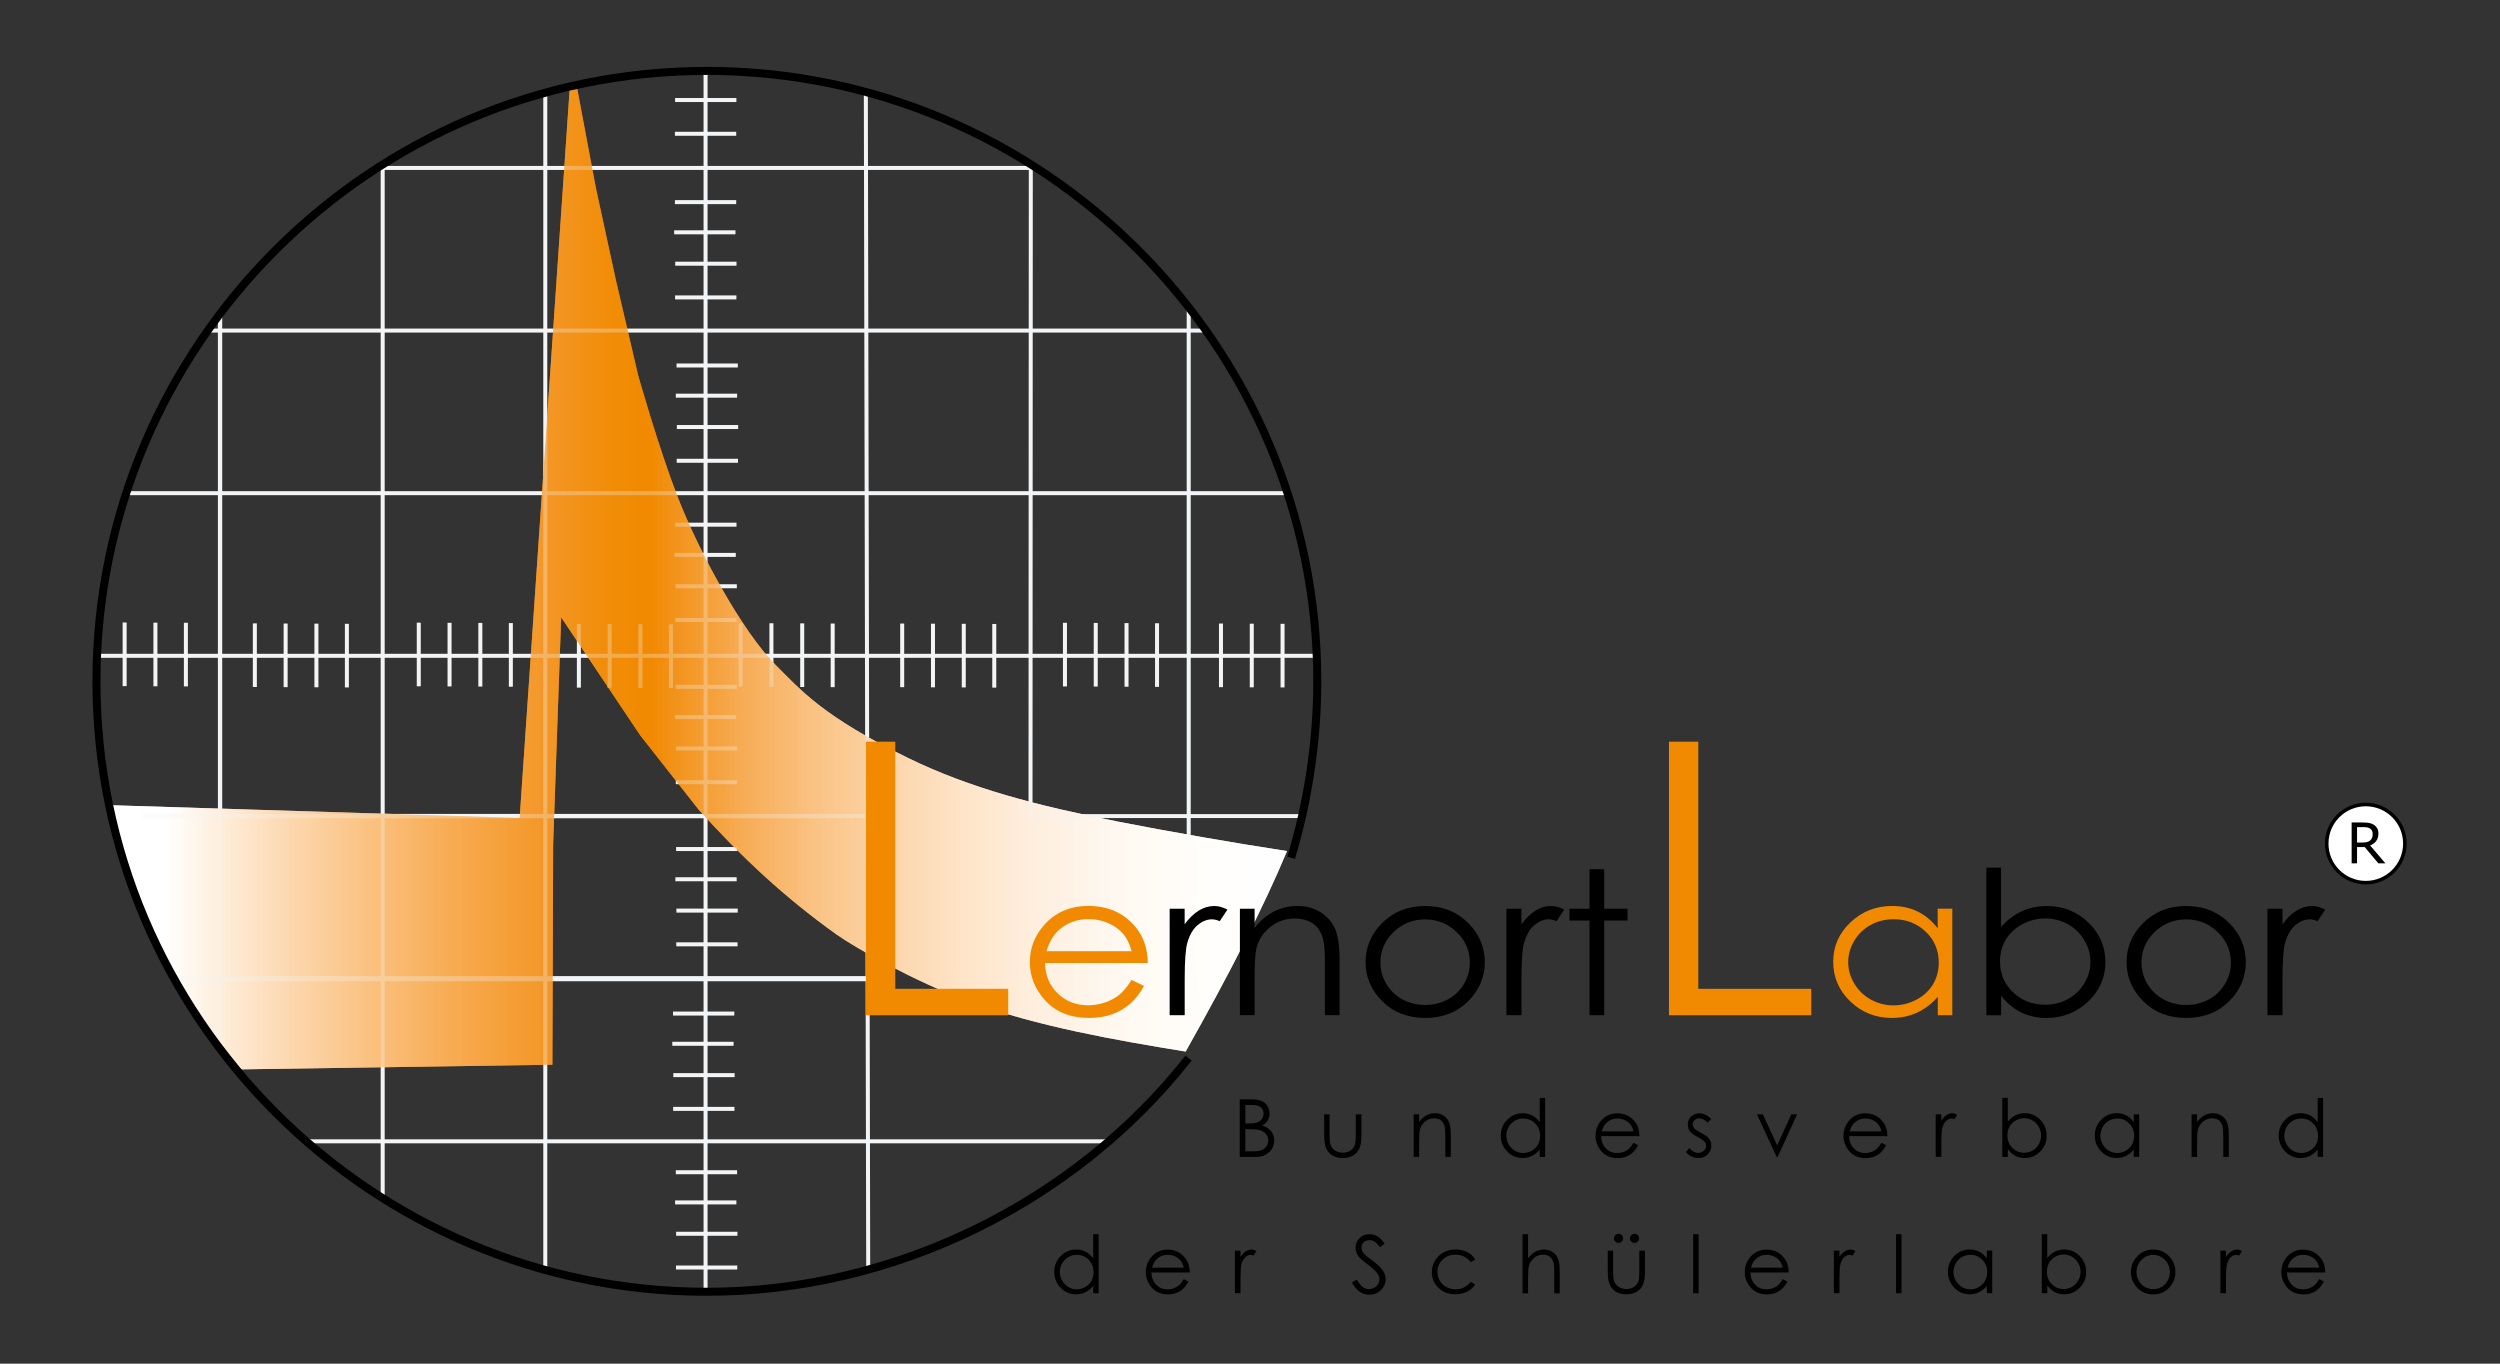 <?xml version="1.0" encoding="UTF-8"?>
<svg xmlns="http://www.w3.org/2000/svg" xmlns:xlink="http://www.w3.org/1999/xlink" version="1.1" id="Layer_8" x="0px" y="0px" viewBox="0 0 623.62 340.16" style="enable-background:new 0 0 623.62 340.16;" xml:space="preserve">
<rect x="0" y="0" width="623.62" height="340.16" fill="#333333" stroke="none"/>
<style type="text/css">
	.st0{fill:url(#SVGID_1_);}
	.st1{fill:none;stroke:#F3F4F6;stroke-width:1.085;stroke-miterlimit:2.613;}
	.st2{fill:none;stroke:#F3F4F6;stroke-width:0.983;stroke-miterlimit:2.613;}
	.st3{fill:none;stroke:#F3F4F6;stroke-width:1.078;stroke-miterlimit:2.613;}
	.st4{fill:none;stroke:#F3F4F6;stroke-width:1.282;stroke-miterlimit:2.613;}
	.st5{fill:none;stroke:#F3F4F6;stroke-miterlimit:2.613;}
	.st6{opacity:0.7;fill:url(#SVGID_00000070092003180642772800000007518320230753862059_);}
	.st7{fill:#F18A00;}
	.st8{fill:none;stroke:#000000;stroke-width:2;stroke-miterlimit:2.613;}
	.st9{fill:#FFFFFF;stroke:#000000;stroke-width:0.886;stroke-miterlimit:10;}
</style>
<g>
	<linearGradient id="SVGID_1_" gradientUnits="userSpaceOnUse" x1="26.645" y1="144.16" x2="321.037" y2="144.16">
		<stop offset="0.051" style="stop-color:#FFFFFF"></stop>
		<stop offset="0.075" style="stop-color:#FFF6EC"></stop>
		<stop offset="0.158" style="stop-color:#FDD7AD"></stop>
		<stop offset="0.237" style="stop-color:#FABD76"></stop>
		<stop offset="0.308" style="stop-color:#F7A749"></stop>
		<stop offset="0.372" style="stop-color:#F49727"></stop>
		<stop offset="0.425" style="stop-color:#F28D08"></stop>
		<stop offset="0.461" style="stop-color:#F18A00"></stop>
		<stop offset="0.47" style="stop-color:#F28E0E"></stop>
		<stop offset="0.533" style="stop-color:#F7AA50"></stop>
		<stop offset="0.597" style="stop-color:#FAC282"></stop>
		<stop offset="0.662" style="stop-color:#FDD5AA"></stop>
		<stop offset="0.727" style="stop-color:#FEE5C9"></stop>
		<stop offset="0.793" style="stop-color:#FEF0E1"></stop>
		<stop offset="0.859" style="stop-color:#FFF9F2"></stop>
		<stop offset="0.928" style="stop-color:#FFFEFC"></stop>
		<stop offset="1" style="stop-color:#FFFFFF"></stop>
	</linearGradient>
	<path class="st0" d="M26.65,200.83l102.98,3.21l12.5-182.21l1.75-0.25l4.75,25.25l4.96,22.87l5.61,23.99c0,0,5.08,17.99,9.83,30.24   c5.38,13.86,16.12,33.62,24.5,42c6.25,6.25,11.87,12.89,33.15,23.23c15.38,7.47,31.85,11.77,52.1,15.77   c12.68,2.5,29.56,5.43,42.26,7.37c-5.76,13.88-14.76,31.38-25.29,50.01c-17.94-2.93-36.62-6.21-53.72-12.38   c-13.93-5.02-29.02-13.74-33.25-16.75c-12.94-9.21-23.9-19.45-34.5-31.21l-14.55-18.5l-19.75-29.49l-2,56.67l-0.19,54.94   l-77.63,1.16l-12.02-15.09l-13.17-24.5"></path>
	<line class="st1" x1="35.49" y1="203.57" x2="218.2" y2="203.57"></line>
	<line class="st2" x1="257.06" y1="203.57" x2="324.15" y2="203.57"></line>
	<line class="st3" x1="54.89" y1="77.75" x2="54.89" y2="260.23"></line>
	<line class="st4" x1="44.06" y1="244.13" x2="216.56" y2="244.13"></line>
	<path class="st5" d="M176,17.2v304.53 M215.98,22.49l0.59,293.36 M257.13,40.72l-0.07,162.85 M136.02,22.49v293.95"></path>
	<line class="st5" x1="95.46" y1="40.72" x2="95.46" y2="299.69"></line>
	<path class="st5" d="M296.52,76.58v132.87 M95.46,41.89h161.67 M51.36,82.46h249.86 M31.37,123.02h289.84 M23.73,163.59h304.54"></path>
	<line class="st5" x1="75.76" y1="284.7" x2="275.94" y2="284.7"></line>
	<path class="st5" d="M265.65,155.36v15.87 M273.33,155.39v15.87 M281.01,155.43v15.87 M288.62,155.47v15.87 M304.57,155.54v15.87    M312.25,155.58v15.87 M319.93,155.61v15.87 M225.05,155.54v15.87 M232.73,155.58v15.87 M240.41,155.61v15.87 M248.02,155.65v15.88    M184.75,155.43v15.87 M192.43,155.47v15.87 M200.11,155.5v15.87 M207.71,155.54v15.87 M104.46,155.32v15.87 M112.14,155.36v15.87    M119.82,155.39v15.87 M127.43,155.43v15.87 M144.4,155.65v15.88 M152.08,155.68v15.87 M159.76,155.72v15.87 M167.37,155.76v15.87    M63.57,155.5v15.87 M71.25,155.54v15.87 M78.93,155.57v15.87 M86.53,155.61v15.87 M31.09,155.28v15.87 M38.77,155.32v15.87    M46.37,155.35v15.87 M168.36,50.42h15.29 M168.17,57.95h15.29 M168.43,65.78h15.29 M168.4,74.19h15.29 M168.76,91.17h15.29    M168.58,98.7h15.29 M168.84,106.52h15.29 M168.8,114.94h15.29 M168.43,130.88h15.29 M168.25,138.42h15.29 M168.51,146.24h15.29    M168.47,154.66h15.29 M168.54,171.34h15.29 M168.36,178.87h15.29 M168.62,186.7h15.29 M168.58,195.11h15.29 M168.65,211.79h15.28    M168.47,219.33h15.29 M168.73,227.15h15.29 M168.69,235.56h15.29 M167.88,252.83h15.29 M167.7,260.37h15.29 M167.96,268.19h15.29    M167.92,276.61h15.29 M168.58,292.41h15.29 M168.4,299.94h15.29 M168.66,307.76h15.29 M168.62,316.18h15.29 M168.4,24.95h15.29    M168.36,33.37h15.29"></path>
	
		<linearGradient id="SVGID_00000153685073391027305650000006344577438140924828_" gradientUnits="userSpaceOnUse" x1="26.645" y1="144.16" x2="321.037" y2="144.16">
		<stop offset="0.051" style="stop-color:#FFFFFF"></stop>
		<stop offset="0.075" style="stop-color:#FFF6EC"></stop>
		<stop offset="0.158" style="stop-color:#FDD7AD"></stop>
		<stop offset="0.237" style="stop-color:#FABD76"></stop>
		<stop offset="0.308" style="stop-color:#F7A749"></stop>
		<stop offset="0.372" style="stop-color:#F49727"></stop>
		<stop offset="0.425" style="stop-color:#F28D08"></stop>
		<stop offset="0.461" style="stop-color:#F18A00"></stop>
		<stop offset="0.47" style="stop-color:#F28E0E"></stop>
		<stop offset="0.533" style="stop-color:#F7AA50"></stop>
		<stop offset="0.597" style="stop-color:#FAC282"></stop>
		<stop offset="0.662" style="stop-color:#FDD5AA"></stop>
		<stop offset="0.727" style="stop-color:#FEE5C9"></stop>
		<stop offset="0.793" style="stop-color:#FEF0E1"></stop>
		<stop offset="0.859" style="stop-color:#FFF9F2"></stop>
		<stop offset="0.928" style="stop-color:#FFFEFC"></stop>
		<stop offset="1" style="stop-color:#FFFFFF"></stop>
	</linearGradient>
	<path style="opacity:0.7;fill:url(#SVGID_00000153685073391027305650000006344577438140924828_);" d="M26.65,200.83l102.98,3.21   l12.5-182.21l1.75-0.25l4.75,25.25l4.96,22.87l5.61,23.99c0,0,5.08,17.99,9.83,30.24c5.38,13.86,16.12,33.62,24.5,42   c6.25,6.25,11.87,12.89,33.15,23.23c15.38,7.47,31.85,11.77,52.1,15.77c12.68,2.5,29.56,5.43,42.26,7.37   c-5.76,13.88-14.76,31.38-25.29,50.01c-17.94-2.93-36.62-6.21-53.72-12.38c-13.93-5.02-29.02-13.74-33.25-16.75   c-12.94-9.21-23.9-19.45-34.5-31.21l-14.55-18.5l-19.75-29.49l-2,56.67l-0.19,54.94l-77.63,1.16l-12.02-15.09l-13.17-24.5"></path>
	<g>
		<path class="st7" d="M216,185.01h7.32v61.65h28.18v6.59H216V185.01z"></path>
		<path class="st7" d="M282.28,244.43l3.09,1.51c-1.01,1.86-2.19,3.35-3.51,4.49c-1.33,1.14-2.82,2.01-4.49,2.6    c-1.66,0.59-3.54,0.89-5.64,0.89c-4.65,0-8.29-1.42-10.91-4.26c-2.62-2.84-3.93-6.05-3.93-9.63c0-3.37,1.11-6.37,3.33-9.01    c2.82-3.35,6.58-5.03,11.3-5.03c4.86,0,8.74,1.72,11.65,5.15c2.06,2.43,3.11,5.45,3.15,9.08h-25.65c0.07,3.08,1.13,5.61,3.17,7.59    c2.05,1.97,4.57,2.96,7.58,2.96c1.45,0,2.86-0.24,4.24-0.71c1.37-0.47,2.54-1.09,3.5-1.87    C280.12,247.42,281.16,246.17,282.28,244.43z M282.28,237.28c-0.49-1.82-1.2-3.28-2.14-4.37c-0.94-1.09-2.17-1.97-3.71-2.64    c-1.54-0.67-3.16-1-4.85-1c-2.8,0-5.2,0.84-7.21,2.51c-1.47,1.22-2.58,3.05-3.33,5.49H282.28z"></path>
		<path d="M291.76,226.68h3.75v3.88c1.12-1.53,2.3-2.67,3.54-3.43c1.24-0.76,2.53-1.13,3.88-1.13c1.01,0,2.1,0.3,3.25,0.9    l-1.91,2.88c-0.77-0.31-1.42-0.46-1.94-0.46c-1.22,0-2.4,0.47-3.54,1.4c-1.14,0.94-2,2.39-2.59,4.36    c-0.45,1.51-0.68,4.57-0.68,9.18v8.98h-3.75V226.68z"></path>
		<path d="M309.29,226.68h3.67v4.76c1.47-1.82,3.09-3.19,4.87-4.09c1.78-0.9,3.72-1.36,5.82-1.36c2.13,0,4.02,0.5,5.67,1.51    c1.65,1.01,2.87,2.37,3.66,4.08c0.79,1.71,1.18,4.37,1.18,7.98v13.67h-3.67v-12.67c0-3.06-0.14-5.1-0.41-6.13    c-0.43-1.76-1.24-3.08-2.45-3.97c-1.21-0.89-2.78-1.33-4.72-1.33c-2.22,0-4.21,0.68-5.96,2.05c-1.76,1.37-2.91,3.06-3.47,5.08    c-0.35,1.32-0.52,3.73-0.52,7.23v9.74h-3.67V226.68z"></path>
		<path d="M355.52,226c4.39,0,8.03,1.48,10.92,4.44c2.62,2.7,3.94,5.9,3.94,9.59c0,3.71-1.39,6.95-4.16,9.73    c-2.77,2.77-6.34,4.16-10.7,4.16c-4.38,0-7.95-1.39-10.72-4.16c-2.77-2.78-4.16-6.02-4.16-9.73c0-3.68,1.31-6.87,3.94-9.57    C347.46,227.49,351.11,226,355.52,226z M355.5,229.34c-3.05,0-5.67,1.05-7.86,3.15s-3.29,4.64-3.29,7.62c0,1.92,0.5,3.71,1.5,5.37    s2.35,2.94,4.05,3.85c1.7,0.9,3.57,1.35,5.6,1.35c2.03,0,3.9-0.45,5.6-1.35c1.7-0.9,3.05-2.19,4.05-3.85c1-1.66,1.5-3.45,1.5-5.37    c0-2.98-1.1-5.52-3.3-7.62S358.54,229.34,355.5,229.34z"></path>
		<path d="M375.77,226.68h3.75v3.88c1.12-1.53,2.3-2.67,3.54-3.43c1.24-0.76,2.53-1.13,3.88-1.13c1.01,0,2.1,0.3,3.25,0.9    l-1.91,2.88c-0.77-0.31-1.42-0.46-1.94-0.46c-1.22,0-2.4,0.47-3.54,1.4c-1.14,0.94-2,2.39-2.59,4.36    c-0.46,1.51-0.68,4.57-0.68,9.18v8.98h-3.75V226.68z"></path>
		<path d="M396.5,216.82h3.67v9.86h5.82v2.95h-5.82v23.61h-3.67v-23.61h-5v-2.95h5V216.82z"></path>
		<path class="st7" d="M416.32,185.01h7.32v61.65h28.18v6.59h-35.5V185.01z"></path>
		<path class="st7" d="M487,226.68v26.56h-3.62v-4.57c-1.54,1.74-3.26,3.05-5.18,3.93c-1.91,0.88-4,1.32-6.28,1.32    c-4.04,0-7.48-1.36-10.34-4.09c-2.86-2.73-4.29-6.04-4.29-9.95c0-3.82,1.44-7.1,4.32-9.81c2.88-2.72,6.35-4.08,10.4-4.08    c2.34,0,4.46,0.46,6.35,1.39c1.9,0.93,3.56,2.32,4.99,4.17v-4.88H487z M472.33,229.3c-2.04,0-3.93,0.47-5.65,1.4    c-1.73,0.93-3.1,2.25-4.12,3.94c-1.02,1.69-1.53,3.48-1.53,5.37c0,1.87,0.51,3.66,1.54,5.36c1.03,1.71,2.41,3.04,4.15,3.99    c1.74,0.95,3.6,1.43,5.59,1.43c2.01,0,3.91-0.47,5.71-1.41c1.8-0.94,3.18-2.22,4.15-3.83c0.97-1.61,1.45-3.42,1.45-5.44    c0-3.07-1.09-5.64-3.26-7.71C478.19,230.33,475.51,229.3,472.33,229.3z"></path>
		<path d="M495.49,253.25v-36.82h3.67v14.82c1.54-1.76,3.25-3.07,5.16-3.94c1.9-0.87,3.99-1.31,6.26-1.31    c4.03,0,7.47,1.36,10.33,4.09c2.85,2.73,4.28,6.03,4.28,9.92c0,3.84-1.44,7.12-4.32,9.84c-2.88,2.72-6.34,4.08-10.39,4.08    c-2.32,0-4.42-0.46-6.31-1.39c-1.89-0.93-3.55-2.32-5-4.17v4.88H495.49z M510.16,250.63c2.04,0,3.92-0.47,5.65-1.4    c1.73-0.94,3.1-2.25,4.12-3.94c1.02-1.69,1.53-3.48,1.53-5.37c0-1.89-0.51-3.69-1.54-5.4s-2.41-3.04-4.14-3.99    c-1.73-0.95-3.59-1.43-5.56-1.43c-2,0-3.91,0.48-5.71,1.43c-1.8,0.95-3.19,2.23-4.16,3.84c-0.97,1.61-1.45,3.43-1.45,5.44    c0,3.08,1.08,5.65,3.25,7.71C504.32,249.6,506.99,250.63,510.16,250.63z"></path>
		<path d="M545.35,226c4.39,0,8.03,1.48,10.92,4.44c2.62,2.7,3.94,5.9,3.94,9.59c0,3.71-1.39,6.95-4.16,9.73    c-2.77,2.77-6.34,4.16-10.7,4.16c-4.38,0-7.95-1.39-10.72-4.16c-2.77-2.78-4.16-6.02-4.16-9.73c0-3.68,1.31-6.87,3.94-9.57    C537.3,227.49,540.94,226,545.35,226z M545.34,229.34c-3.05,0-5.67,1.05-7.86,3.15c-2.19,2.1-3.29,4.64-3.29,7.62    c0,1.92,0.5,3.71,1.5,5.37c1,1.66,2.35,2.94,4.05,3.85c1.7,0.9,3.57,1.35,5.6,1.35c2.03,0,3.9-0.45,5.6-1.35    c1.7-0.9,3.05-2.19,4.05-3.85c1-1.66,1.5-3.45,1.5-5.37c0-2.98-1.1-5.52-3.3-7.62S548.38,229.34,545.34,229.34z"></path>
		<path d="M565.61,226.68h3.75v3.88c1.12-1.53,2.3-2.67,3.54-3.43c1.24-0.76,2.53-1.13,3.88-1.13c1.01,0,2.1,0.3,3.25,0.9    l-1.91,2.88c-0.77-0.31-1.41-0.46-1.94-0.46c-1.22,0-2.4,0.47-3.54,1.4c-1.14,0.94-2,2.39-2.59,4.36    c-0.45,1.51-0.68,4.57-0.68,9.18v8.98h-3.75V226.68z"></path>
	</g>
	<g>
		<path d="M309.25,274.23h2.83c1.14,0,2.02,0.13,2.63,0.41c0.61,0.27,1.1,0.69,1.45,1.25c0.35,0.56,0.53,1.18,0.53,1.87    c0,0.64-0.16,1.22-0.47,1.74c-0.31,0.52-0.77,0.95-1.37,1.27c0.75,0.25,1.32,0.55,1.72,0.89c0.4,0.34,0.71,0.75,0.94,1.24    c0.22,0.49,0.34,1.01,0.34,1.58c0,1.15-0.42,2.13-1.26,2.92c-0.84,0.8-1.97,1.2-3.39,1.2h-3.95V274.23z M310.65,275.64v4.6h0.82    c1,0,1.73-0.09,2.2-0.28c0.47-0.19,0.84-0.48,1.12-0.88c0.27-0.4,0.41-0.84,0.41-1.33c0-0.66-0.23-1.17-0.69-1.55    c-0.46-0.37-1.19-0.56-2.2-0.56H310.65z M310.65,281.68v5.51h1.78c1.05,0,1.82-0.1,2.31-0.31c0.49-0.21,0.88-0.53,1.18-0.96    c0.3-0.44,0.45-0.91,0.45-1.42c0-0.64-0.21-1.19-0.63-1.67c-0.42-0.48-0.99-0.8-1.72-0.98c-0.49-0.12-1.34-0.18-2.55-0.18H310.65z    "></path>
		<path d="M330.29,277.97h1.37v4.96c0,1.21,0.06,2.04,0.2,2.5c0.2,0.65,0.57,1.17,1.12,1.54c0.55,0.38,1.21,0.57,1.97,0.57    c0.76,0,1.41-0.18,1.94-0.55c0.53-0.37,0.9-0.85,1.1-1.45c0.14-0.41,0.21-1.28,0.21-2.61v-4.96h1.4v5.21    c0,1.46-0.17,2.57-0.51,3.31c-0.34,0.74-0.86,1.32-1.54,1.74c-0.69,0.42-1.55,0.63-2.58,0.63c-1.04,0-1.9-0.21-2.59-0.63    c-0.69-0.42-1.21-1.01-1.55-1.76c-0.34-0.75-0.51-1.88-0.51-3.39V277.97z"></path>
		<path d="M352.63,277.97h1.37v1.9c0.55-0.73,1.15-1.27,1.82-1.64c0.66-0.36,1.39-0.54,2.17-0.54c0.79,0,1.5,0.2,2.11,0.61    c0.62,0.4,1.07,0.95,1.36,1.63c0.29,0.68,0.44,1.75,0.44,3.19v5.47h-1.37v-5.07c0-1.22-0.05-2.04-0.15-2.45    c-0.16-0.7-0.46-1.23-0.91-1.59c-0.45-0.35-1.04-0.53-1.76-0.53c-0.83,0-1.57,0.27-2.22,0.82c-0.65,0.55-1.09,1.22-1.29,2.03    c-0.13,0.53-0.2,1.49-0.2,2.89v3.9h-1.37V277.97z"></path>
		<path d="M385.43,273.87v14.73h-1.35v-1.83c-0.57,0.7-1.22,1.22-1.93,1.57s-1.49,0.53-2.34,0.53c-1.5,0-2.79-0.54-3.85-1.64    c-1.06-1.09-1.6-2.42-1.6-3.98c0-1.53,0.54-2.84,1.61-3.93c1.07-1.09,2.37-1.63,3.88-1.63c0.87,0,1.66,0.19,2.37,0.56    c0.71,0.37,1.33,0.93,1.86,1.67v-6.05H385.43z M379.97,279.01c-0.76,0-1.46,0.19-2.11,0.56c-0.64,0.37-1.16,0.9-1.54,1.58    c-0.38,0.68-0.57,1.39-0.57,2.15c0,0.75,0.19,1.46,0.58,2.15c0.38,0.68,0.9,1.21,1.55,1.6c0.65,0.38,1.34,0.57,2.08,0.57    c0.75,0,1.46-0.19,2.13-0.57c0.67-0.38,1.19-0.89,1.55-1.53c0.36-0.64,0.54-1.37,0.54-2.17c0-1.23-0.4-2.26-1.21-3.08    C382.15,279.43,381.15,279.01,379.97,279.01z"></path>
		<path d="M407.47,285.07l1.15,0.61c-0.38,0.74-0.81,1.34-1.31,1.8c-0.5,0.46-1.05,0.8-1.67,1.04c-0.62,0.24-1.32,0.36-2.1,0.36    c-1.73,0-3.09-0.57-4.07-1.7c-0.98-1.14-1.47-2.42-1.47-3.85c0-1.35,0.41-2.55,1.24-3.6c1.05-1.34,2.45-2.01,4.21-2.01    c1.81,0,3.26,0.69,4.34,2.06c0.77,0.97,1.16,2.18,1.17,3.63h-9.56c0.03,1.23,0.42,2.25,1.18,3.04c0.76,0.79,1.7,1.18,2.83,1.18    c0.54,0,1.07-0.09,1.58-0.28c0.51-0.19,0.95-0.44,1.3-0.75C406.67,286.27,407.05,285.76,407.47,285.07z M407.47,282.21    c-0.18-0.73-0.45-1.31-0.8-1.75c-0.35-0.44-0.81-0.79-1.38-1.05c-0.57-0.27-1.18-0.4-1.81-0.4c-1.04,0-1.94,0.33-2.69,1.01    c-0.55,0.49-0.96,1.22-1.24,2.2H407.47z"></path>
		<path d="M426.87,279.13l-0.88,0.91c-0.73-0.71-1.45-1.06-2.14-1.06c-0.44,0-0.82,0.15-1.14,0.44c-0.32,0.29-0.47,0.63-0.47,1.03    c0,0.34,0.13,0.67,0.39,0.99c0.26,0.32,0.81,0.69,1.64,1.12c1.02,0.53,1.71,1.04,2.08,1.52c0.36,0.5,0.54,1.05,0.54,1.67    c0,0.87-0.31,1.61-0.92,2.22c-0.61,0.61-1.38,0.91-2.3,0.91c-0.61,0-1.2-0.13-1.76-0.4s-1.02-0.63-1.38-1.1l0.86-0.98    c0.7,0.79,1.44,1.18,2.22,1.18c0.55,0,1.01-0.18,1.4-0.53c0.39-0.35,0.58-0.76,0.58-1.24c0-0.39-0.13-0.74-0.38-1.04    c-0.25-0.3-0.83-0.68-1.72-1.13c-0.96-0.5-1.61-0.98-1.96-1.46c-0.35-0.48-0.52-1.03-0.52-1.65c0-0.81,0.28-1.48,0.83-2.01    c0.55-0.53,1.25-0.8,2.09-0.8C424.89,277.7,425.87,278.17,426.87,279.13z"></path>
		<path d="M438.28,277.97h1.46l3.57,7.75l3.52-7.75h1.46l-4.86,10.62h-0.25L438.28,277.97z"></path>
		<path d="M469.32,285.07l1.15,0.61c-0.38,0.74-0.81,1.34-1.31,1.8c-0.5,0.46-1.05,0.8-1.67,1.04c-0.62,0.24-1.32,0.36-2.1,0.36    c-1.73,0-3.09-0.57-4.07-1.7c-0.98-1.14-1.47-2.42-1.47-3.85c0-1.35,0.41-2.55,1.24-3.6c1.05-1.34,2.45-2.01,4.21-2.01    c1.81,0,3.26,0.69,4.34,2.06c0.77,0.97,1.16,2.18,1.17,3.63h-9.56c0.03,1.23,0.42,2.25,1.18,3.04c0.76,0.79,1.7,1.18,2.83,1.18    c0.54,0,1.07-0.09,1.58-0.28c0.51-0.19,0.95-0.44,1.3-0.75C468.51,286.27,468.9,285.76,469.32,285.07z M469.32,282.21    c-0.18-0.73-0.45-1.31-0.8-1.75c-0.35-0.44-0.81-0.79-1.38-1.05c-0.57-0.27-1.18-0.4-1.81-0.4c-1.04,0-1.94,0.33-2.69,1.01    c-0.55,0.49-0.96,1.22-1.24,2.2H469.32z"></path>
		<path d="M482.85,277.97h1.4v1.55c0.42-0.61,0.86-1.07,1.32-1.37c0.46-0.3,0.94-0.45,1.45-0.45c0.38,0,0.78,0.12,1.21,0.36    l-0.71,1.15c-0.29-0.12-0.53-0.19-0.72-0.19c-0.46,0-0.89,0.19-1.32,0.56c-0.42,0.37-0.75,0.96-0.97,1.74    c-0.17,0.61-0.25,1.83-0.25,3.67v3.59h-1.4V277.97z"></path>
		<path d="M499.47,288.59v-14.73h1.37v5.93c0.57-0.7,1.21-1.23,1.92-1.58c0.71-0.35,1.49-0.52,2.33-0.52c1.5,0,2.79,0.54,3.85,1.64    c1.06,1.09,1.6,2.41,1.6,3.97c0,1.54-0.54,2.85-1.61,3.94c-1.07,1.09-2.37,1.63-3.87,1.63c-0.87,0-1.65-0.19-2.35-0.56    c-0.7-0.37-1.32-0.93-1.86-1.67v1.95H499.47z M504.94,287.55c0.76,0,1.46-0.19,2.1-0.56c0.64-0.37,1.15-0.9,1.53-1.58    c0.38-0.68,0.57-1.39,0.57-2.15c0-0.75-0.19-1.47-0.57-2.16c-0.38-0.68-0.9-1.22-1.54-1.6c-0.65-0.38-1.34-0.57-2.07-0.57    c-0.75,0-1.46,0.19-2.13,0.57c-0.67,0.38-1.19,0.89-1.55,1.54c-0.36,0.64-0.54,1.37-0.54,2.18c0,1.23,0.4,2.26,1.21,3.09    C502.76,287.14,503.76,287.55,504.94,287.55z"></path>
		<path d="M533.61,277.97v10.62h-1.35v-1.83c-0.57,0.7-1.22,1.22-1.93,1.57s-1.49,0.53-2.34,0.53c-1.5,0-2.79-0.54-3.85-1.64    c-1.06-1.09-1.6-2.42-1.6-3.98c0-1.53,0.54-2.84,1.61-3.93c1.07-1.09,2.37-1.63,3.88-1.63c0.87,0,1.66,0.19,2.37,0.56    c0.71,0.37,1.33,0.93,1.86,1.67v-1.95H533.61z M528.15,279.01c-0.76,0-1.46,0.19-2.11,0.56c-0.64,0.37-1.16,0.9-1.54,1.58    c-0.38,0.68-0.57,1.39-0.57,2.15c0,0.75,0.19,1.46,0.58,2.15c0.38,0.68,0.9,1.21,1.55,1.6c0.65,0.38,1.34,0.57,2.08,0.57    c0.75,0,1.46-0.19,2.13-0.57c0.67-0.38,1.19-0.89,1.55-1.53c0.36-0.64,0.54-1.37,0.54-2.17c0-1.23-0.4-2.26-1.21-3.08    C530.33,279.43,529.33,279.01,528.15,279.01z"></path>
		<path d="M546.69,277.97h1.37v1.9c0.55-0.73,1.15-1.27,1.82-1.64c0.66-0.36,1.39-0.54,2.17-0.54c0.79,0,1.5,0.2,2.11,0.61    c0.62,0.4,1.07,0.95,1.36,1.63c0.29,0.68,0.44,1.75,0.44,3.19v5.47h-1.37v-5.07c0-1.22-0.05-2.04-0.15-2.45    c-0.16-0.7-0.46-1.23-0.91-1.59c-0.45-0.35-1.04-0.53-1.76-0.53c-0.83,0-1.57,0.27-2.22,0.82c-0.65,0.55-1.09,1.22-1.29,2.03    c-0.13,0.53-0.2,1.49-0.2,2.89v3.9h-1.37V277.97z"></path>
		<path d="M579.49,273.87v14.73h-1.35v-1.83c-0.57,0.7-1.22,1.22-1.93,1.57c-0.71,0.35-1.49,0.53-2.34,0.53    c-1.5,0-2.79-0.54-3.85-1.64c-1.06-1.09-1.6-2.42-1.6-3.98c0-1.53,0.54-2.84,1.61-3.93c1.07-1.09,2.37-1.63,3.88-1.63    c0.87,0,1.66,0.19,2.37,0.56c0.71,0.37,1.33,0.93,1.86,1.67v-6.05H579.49z M574.03,279.01c-0.76,0-1.46,0.19-2.11,0.56    c-0.64,0.37-1.16,0.9-1.54,1.58c-0.38,0.68-0.57,1.39-0.57,2.15c0,0.75,0.19,1.46,0.58,2.15c0.38,0.68,0.9,1.21,1.55,1.6    c0.65,0.38,1.34,0.57,2.08,0.57c0.75,0,1.46-0.19,2.13-0.57c0.67-0.38,1.18-0.89,1.55-1.53c0.36-0.64,0.54-1.37,0.54-2.17    c0-1.23-0.41-2.26-1.21-3.08C576.21,279.43,575.21,279.01,574.03,279.01z"></path>
		<path d="M274.05,307.87v14.73h-1.35v-1.83c-0.57,0.7-1.22,1.22-1.93,1.57c-0.71,0.35-1.49,0.53-2.34,0.53    c-1.5,0-2.79-0.54-3.85-1.64c-1.06-1.09-1.6-2.42-1.6-3.98c0-1.53,0.54-2.84,1.61-3.93c1.07-1.09,2.37-1.63,3.88-1.63    c0.87,0,1.66,0.19,2.37,0.56s1.33,0.93,1.86,1.67v-6.05H274.05z M268.59,313.01c-0.76,0-1.46,0.19-2.11,0.56    c-0.64,0.37-1.16,0.9-1.54,1.58c-0.38,0.68-0.57,1.39-0.57,2.15c0,0.75,0.19,1.46,0.58,2.15c0.38,0.68,0.9,1.21,1.55,1.6    c0.65,0.38,1.34,0.57,2.08,0.57c0.75,0,1.46-0.19,2.13-0.57c0.67-0.38,1.18-0.89,1.54-1.53c0.36-0.64,0.54-1.37,0.54-2.17    c0-1.23-0.41-2.26-1.21-3.08C270.77,313.43,269.77,313.01,268.59,313.01z"></path>
		<path d="M295.29,319.07l1.15,0.61c-0.38,0.74-0.81,1.34-1.31,1.8c-0.5,0.46-1.05,0.8-1.67,1.04c-0.62,0.24-1.32,0.36-2.1,0.36    c-1.73,0-3.09-0.57-4.07-1.7c-0.98-1.14-1.47-2.42-1.47-3.85c0-1.35,0.41-2.55,1.24-3.6c1.05-1.34,2.45-2.01,4.21-2.01    c1.81,0,3.26,0.69,4.34,2.06c0.77,0.97,1.16,2.18,1.17,3.63h-9.56c0.03,1.23,0.42,2.25,1.18,3.04c0.76,0.79,1.7,1.18,2.83,1.18    c0.54,0,1.07-0.09,1.58-0.28c0.51-0.19,0.95-0.44,1.3-0.75C294.49,320.27,294.87,319.76,295.29,319.07z M295.29,316.21    c-0.18-0.73-0.45-1.31-0.8-1.75c-0.35-0.44-0.81-0.79-1.38-1.05c-0.57-0.27-1.18-0.4-1.81-0.4c-1.04,0-1.94,0.33-2.69,1.01    c-0.55,0.49-0.96,1.22-1.24,2.2H295.29z"></path>
		<path d="M308.03,311.97h1.4v1.55c0.42-0.61,0.86-1.07,1.32-1.37c0.46-0.3,0.94-0.45,1.45-0.45c0.38,0,0.78,0.12,1.21,0.36    l-0.71,1.15c-0.29-0.12-0.53-0.19-0.72-0.19c-0.46,0-0.89,0.19-1.32,0.56c-0.42,0.37-0.75,0.96-0.97,1.74    c-0.17,0.61-0.25,1.83-0.25,3.67v3.59h-1.4V311.97z"></path>
		<path d="M337.24,319.92l1.22-0.73c0.86,1.58,1.85,2.37,2.98,2.37c0.48,0,0.93-0.11,1.36-0.34c0.42-0.22,0.75-0.53,0.97-0.9    s0.33-0.78,0.33-1.2c0-0.48-0.16-0.95-0.49-1.42c-0.45-0.64-1.27-1.41-2.46-2.3c-1.2-0.91-1.94-1.56-2.24-1.96    c-0.51-0.68-0.76-1.41-0.76-2.2c0-0.62,0.15-1.19,0.45-1.71c0.3-0.51,0.72-0.92,1.26-1.22c0.54-0.3,1.13-0.44,1.77-0.44    c0.68,0,1.31,0.17,1.9,0.5c0.59,0.33,1.21,0.95,1.87,1.85l-1.17,0.89c-0.54-0.72-1-1.19-1.38-1.42c-0.38-0.23-0.8-0.34-1.25-0.34    c-0.58,0-1.05,0.18-1.42,0.53c-0.37,0.35-0.55,0.78-0.55,1.3c0,0.31,0.06,0.62,0.2,0.91c0.13,0.29,0.37,0.61,0.71,0.96    c0.19,0.18,0.81,0.66,1.86,1.44c1.24,0.92,2.1,1.74,2.56,2.45c0.46,0.72,0.69,1.44,0.69,2.16c0,1.04-0.4,1.95-1.19,2.71    c-0.79,0.77-1.75,1.15-2.89,1.15c-0.87,0-1.66-0.23-2.37-0.7C338.49,321.79,337.84,321.01,337.24,319.92z"></path>
		<path d="M367.97,314.18l-1.08,0.67c-0.94-1.24-2.21-1.87-3.83-1.87c-1.29,0-2.37,0.42-3.22,1.25c-0.85,0.83-1.28,1.84-1.28,3.03    c0,0.77,0.2,1.5,0.59,2.18c0.39,0.68,0.93,1.21,1.62,1.59c0.69,0.38,1.45,0.57,2.31,0.57c1.56,0,2.83-0.62,3.82-1.87l1.08,0.71    c-0.51,0.76-1.19,1.36-2.05,1.78c-0.86,0.42-1.83,0.63-2.92,0.63c-1.68,0-3.07-0.53-4.18-1.6c-1.11-1.07-1.66-2.37-1.66-3.9    c0-1.03,0.26-1.98,0.78-2.87c0.52-0.88,1.23-1.57,2.13-2.07c0.91-0.5,1.92-0.74,3.04-0.74c0.7,0,1.38,0.11,2.04,0.32    c0.65,0.21,1.21,0.5,1.67,0.84C367.26,313.2,367.65,313.64,367.97,314.18z"></path>
		<path d="M379.8,307.87h1.37v6.01c0.55-0.73,1.16-1.27,1.83-1.64c0.66-0.36,1.38-0.54,2.16-0.54c0.8,0,1.5,0.2,2.11,0.61    c0.62,0.4,1.07,0.95,1.36,1.63c0.29,0.68,0.44,1.75,0.44,3.2v5.47h-1.37v-5.07c0-1.22-0.05-2.04-0.15-2.45    c-0.17-0.7-0.48-1.23-0.92-1.59c-0.45-0.35-1.03-0.53-1.75-0.53c-0.83,0-1.57,0.27-2.22,0.82c-0.65,0.55-1.08,1.22-1.29,2.03    c-0.13,0.52-0.2,1.48-0.2,2.89v3.9h-1.37V307.87z"></path>
		<path d="M401.02,311.97h1.37v4.96c0,1.21,0.07,2.04,0.2,2.5c0.2,0.65,0.57,1.17,1.12,1.54s1.21,0.57,1.97,0.57    c0.76,0,1.41-0.18,1.94-0.55c0.53-0.37,0.9-0.85,1.1-1.45c0.14-0.41,0.21-1.28,0.21-2.61v-4.96h1.4v5.21    c0,1.46-0.17,2.57-0.51,3.31c-0.34,0.74-0.86,1.32-1.54,1.74c-0.69,0.42-1.55,0.63-2.58,0.63c-1.04,0-1.9-0.21-2.59-0.63    c-0.69-0.42-1.21-1.01-1.55-1.76c-0.34-0.75-0.51-1.88-0.51-3.39V311.97z M403.74,307.77c0.31,0,0.58,0.11,0.8,0.33    c0.22,0.22,0.33,0.49,0.33,0.8s-0.11,0.58-0.33,0.8c-0.22,0.22-0.49,0.33-0.8,0.33s-0.58-0.11-0.8-0.33    c-0.22-0.22-0.33-0.49-0.33-0.8s0.11-0.58,0.33-0.8C403.16,307.88,403.43,307.77,403.74,307.77z M407.73,307.77    c0.31,0,0.58,0.11,0.8,0.33c0.22,0.22,0.33,0.49,0.33,0.8s-0.11,0.58-0.33,0.8c-0.22,0.22-0.49,0.33-0.8,0.33s-0.58-0.11-0.8-0.33    c-0.22-0.22-0.33-0.49-0.33-0.8s0.11-0.58,0.33-0.8C407.15,307.88,407.41,307.77,407.73,307.77z"></path>
		<path d="M422.35,307.87h1.37v14.73h-1.37V307.87z"></path>
		<path d="M444.7,319.07l1.15,0.61c-0.38,0.74-0.81,1.34-1.31,1.8c-0.5,0.46-1.05,0.8-1.67,1.04c-0.62,0.24-1.32,0.36-2.1,0.36    c-1.73,0-3.09-0.57-4.07-1.7c-0.98-1.14-1.47-2.42-1.47-3.85c0-1.35,0.41-2.55,1.24-3.6c1.05-1.34,2.45-2.01,4.21-2.01    c1.81,0,3.26,0.69,4.34,2.06c0.77,0.97,1.16,2.18,1.17,3.63h-9.56c0.03,1.23,0.42,2.25,1.18,3.04c0.76,0.79,1.7,1.18,2.83,1.18    c0.54,0,1.07-0.09,1.58-0.28c0.51-0.19,0.95-0.44,1.3-0.75C443.9,320.27,444.28,319.76,444.7,319.07z M444.7,316.21    c-0.18-0.73-0.45-1.31-0.8-1.75c-0.35-0.44-0.81-0.79-1.38-1.05c-0.57-0.27-1.18-0.4-1.81-0.4c-1.04,0-1.94,0.33-2.69,1.01    c-0.55,0.49-0.96,1.22-1.24,2.2H444.7z"></path>
		<path d="M457.44,311.97h1.4v1.55c0.42-0.61,0.86-1.07,1.32-1.37c0.46-0.3,0.94-0.45,1.45-0.45c0.38,0,0.78,0.12,1.21,0.36    l-0.71,1.15c-0.29-0.12-0.53-0.19-0.72-0.19c-0.46,0-0.9,0.19-1.32,0.56c-0.42,0.37-0.75,0.96-0.97,1.74    c-0.17,0.61-0.25,1.83-0.25,3.67v3.59h-1.4V311.97z"></path>
		<path d="M472.96,307.87h1.37v14.73h-1.37V307.87z"></path>
		<path d="M496.96,311.97v10.62h-1.35v-1.83c-0.57,0.7-1.21,1.22-1.93,1.57c-0.71,0.35-1.49,0.53-2.34,0.53    c-1.5,0-2.79-0.54-3.85-1.64c-1.06-1.09-1.6-2.42-1.6-3.98c0-1.53,0.54-2.84,1.61-3.93c1.07-1.09,2.37-1.63,3.88-1.63    c0.87,0,1.66,0.19,2.37,0.56c0.71,0.37,1.33,0.93,1.86,1.67v-1.95H496.96z M491.5,313.01c-0.76,0-1.46,0.19-2.11,0.56    c-0.64,0.37-1.16,0.9-1.54,1.58c-0.38,0.68-0.57,1.39-0.57,2.15c0,0.75,0.19,1.46,0.58,2.15c0.38,0.68,0.9,1.21,1.55,1.6    c0.65,0.38,1.34,0.57,2.08,0.57c0.75,0,1.46-0.19,2.13-0.57c0.67-0.38,1.18-0.89,1.55-1.53c0.36-0.64,0.54-1.37,0.54-2.17    c0-1.23-0.4-2.26-1.21-3.08C493.68,313.43,492.68,313.01,491.5,313.01z"></path>
		<path d="M509.32,322.59v-14.73h1.37v5.93c0.57-0.7,1.21-1.23,1.92-1.58c0.71-0.35,1.49-0.52,2.33-0.52c1.5,0,2.79,0.54,3.85,1.64    c1.06,1.09,1.6,2.41,1.6,3.97c0,1.54-0.54,2.85-1.61,3.94c-1.07,1.09-2.36,1.63-3.87,1.63c-0.86,0-1.65-0.19-2.35-0.56    c-0.7-0.37-1.32-0.93-1.86-1.67v1.95H509.32z M514.79,321.55c0.76,0,1.46-0.19,2.1-0.56c0.64-0.37,1.15-0.9,1.54-1.58    c0.38-0.68,0.57-1.39,0.57-2.15c0-0.75-0.19-1.47-0.58-2.16c-0.38-0.68-0.9-1.22-1.54-1.6c-0.65-0.38-1.34-0.57-2.07-0.57    c-0.75,0-1.46,0.19-2.13,0.57c-0.67,0.38-1.19,0.89-1.55,1.54c-0.36,0.64-0.54,1.37-0.54,2.18c0,1.23,0.4,2.26,1.21,3.09    C512.62,321.14,513.61,321.55,514.79,321.55z"></path>
		<path d="M537.11,311.7c1.64,0,2.99,0.59,4.07,1.78c0.98,1.08,1.47,2.36,1.47,3.84c0,1.48-0.52,2.78-1.55,3.89    c-1.03,1.11-2.36,1.67-3.99,1.67c-1.63,0-2.96-0.55-4-1.67c-1.03-1.11-1.55-2.41-1.55-3.89c0-1.47,0.49-2.75,1.47-3.83    C534.1,312.29,535.46,311.7,537.11,311.7z M537.1,313.03c-1.14,0-2.11,0.42-2.93,1.26c-0.82,0.84-1.22,1.86-1.22,3.05    c0,0.77,0.19,1.48,0.56,2.15c0.37,0.66,0.88,1.18,1.51,1.54c0.63,0.36,1.33,0.54,2.09,0.54c0.76,0,1.45-0.18,2.09-0.54    c0.63-0.36,1.14-0.87,1.51-1.54c0.37-0.66,0.56-1.38,0.56-2.15c0-1.19-0.41-2.21-1.23-3.05    C539.21,313.45,538.23,313.03,537.1,313.03z"></path>
		<path d="M553.86,311.97h1.4v1.55c0.42-0.61,0.86-1.07,1.32-1.37c0.46-0.3,0.94-0.45,1.45-0.45c0.38,0,0.78,0.12,1.21,0.36    l-0.71,1.15c-0.29-0.12-0.53-0.19-0.72-0.19c-0.46,0-0.9,0.19-1.32,0.56c-0.42,0.37-0.75,0.96-0.97,1.74    c-0.17,0.61-0.25,1.83-0.25,3.67v3.59h-1.4V311.97z"></path>
		<path d="M578.54,319.07l1.15,0.61c-0.38,0.74-0.81,1.34-1.31,1.8c-0.5,0.46-1.05,0.8-1.67,1.04c-0.62,0.24-1.32,0.36-2.1,0.36    c-1.73,0-3.09-0.57-4.07-1.7c-0.98-1.14-1.47-2.42-1.47-3.85c0-1.35,0.41-2.55,1.24-3.6c1.05-1.34,2.45-2.01,4.21-2.01    c1.81,0,3.26,0.69,4.34,2.06c0.77,0.97,1.16,2.18,1.17,3.63h-9.56c0.03,1.23,0.42,2.25,1.18,3.04c0.76,0.79,1.7,1.18,2.83,1.18    c0.54,0,1.07-0.09,1.58-0.28c0.51-0.19,0.95-0.44,1.3-0.75C577.73,320.27,578.12,319.76,578.54,319.07z M578.54,316.21    c-0.18-0.73-0.45-1.31-0.8-1.75c-0.35-0.44-0.81-0.79-1.38-1.05c-0.57-0.27-1.18-0.4-1.81-0.4c-1.04,0-1.94,0.33-2.69,1.01    c-0.55,0.49-0.96,1.22-1.24,2.2H578.54z"></path>
	</g>
	<path class="st8" d="M296.48,263.94c-28.55,36.28-73.75,58.29-120.15,58.29c-83.87,0-152.27-68.4-152.27-152.27   c0-83.87,68.4-152.27,152.27-152.27c83.87,0,152.27,68.4,152.27,152.27c0,14.87-2.38,30.33-6.54,44.01"></path>
	<g>
		<circle class="st9" cx="590.14" cy="210.43" r="9.75"></circle>
		<g>
			<path d="M595.03,215.35h-1.76l-3.4-4.05h-1.91v4.05h-1.35v-10.18h2.85c0.62,0,1.13,0.04,1.54,0.12c0.41,0.08,0.78,0.22,1.11,0.43     c0.37,0.23,0.66,0.53,0.87,0.88c0.21,0.35,0.31,0.8,0.31,1.34c0,0.73-0.18,1.35-0.55,1.84c-0.37,0.5-0.88,0.87-1.52,1.12     L595.03,215.35z M591.86,208.03c0-0.29-0.05-0.55-0.15-0.78c-0.1-0.23-0.27-0.42-0.51-0.57c-0.2-0.13-0.43-0.22-0.7-0.28     c-0.27-0.05-0.59-0.08-0.95-0.08h-1.59v3.84h1.37c0.43,0,0.8-0.04,1.12-0.11c0.32-0.08,0.59-0.22,0.81-0.42     c0.21-0.19,0.36-0.41,0.45-0.66C591.81,208.73,591.86,208.42,591.86,208.03z"></path>
		</g>
	</g>
</g>
</svg>

